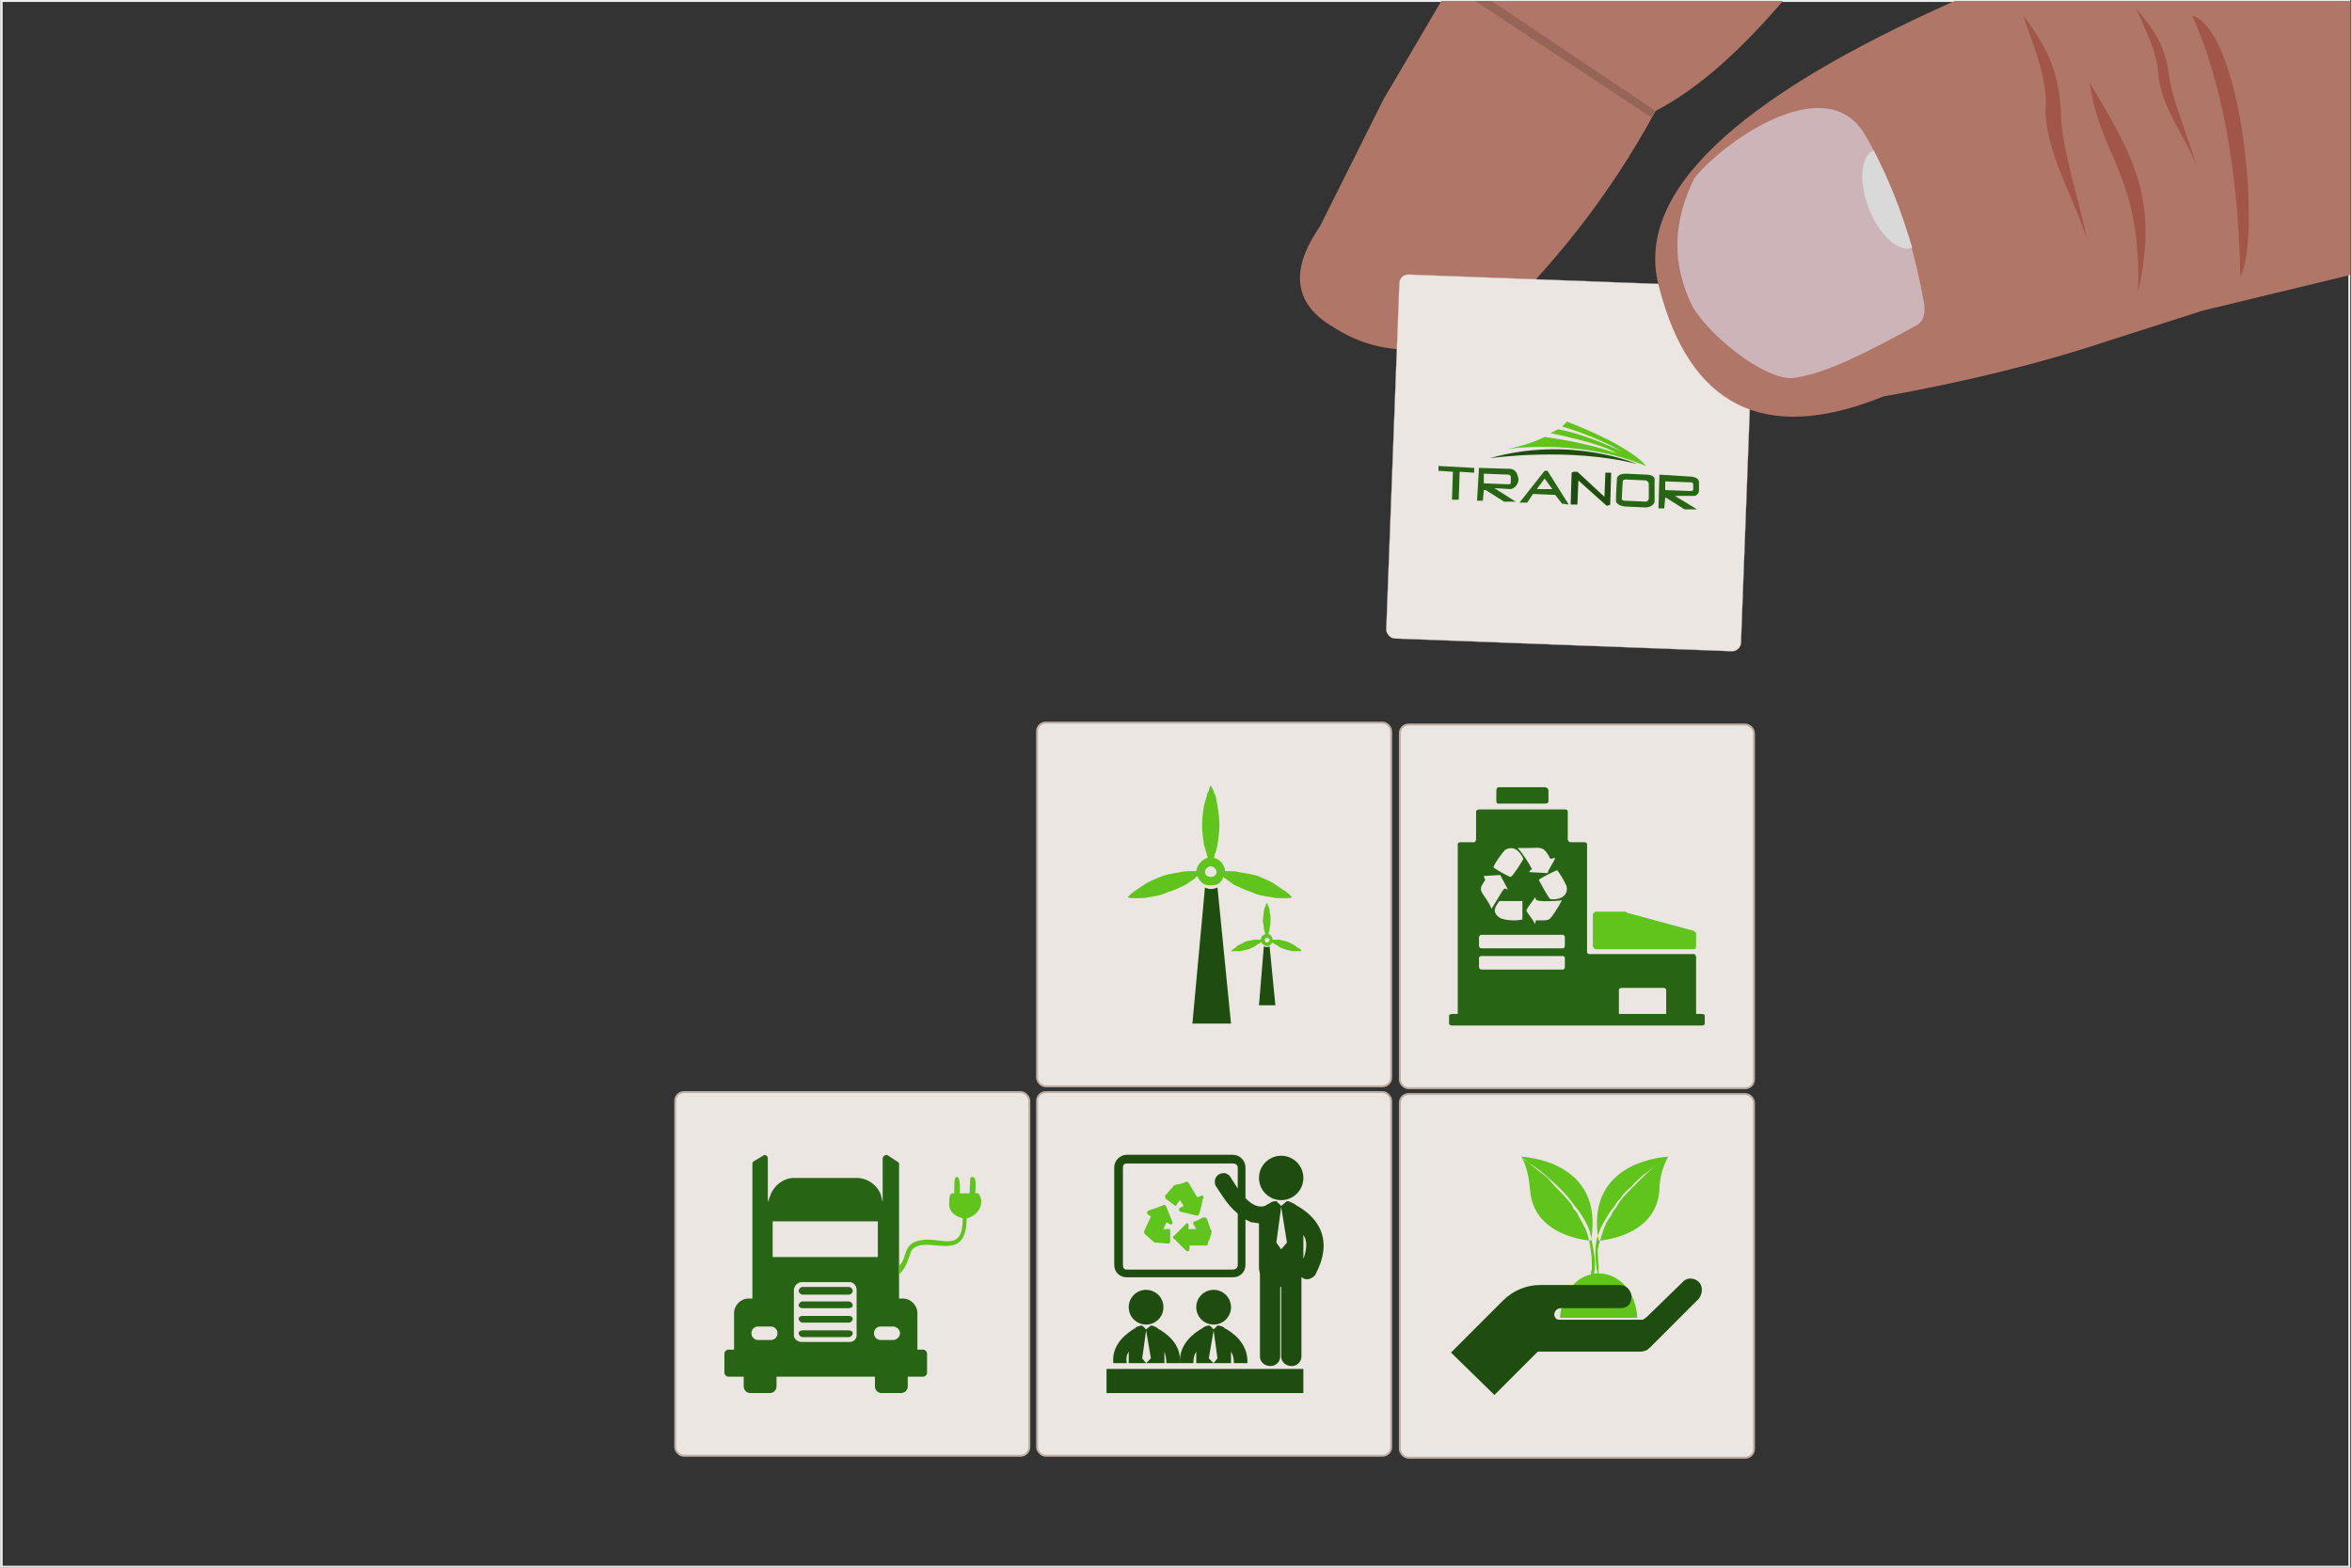 <?xml version="1.0" encoding="UTF-8"?>
<!DOCTYPE svg PUBLIC "-//W3C//DTD SVG 1.0//EN" "http://www.w3.org/TR/2001/REC-SVG-20010904/DTD/svg10.dtd">
<!-- Creator: CorelDRAW 2018 (64 Bit) -->
<svg xmlns="http://www.w3.org/2000/svg" xml:space="preserve" width="30px" height="20px" version="1.0" style="shape-rendering:geometricPrecision; text-rendering:geometricPrecision; image-rendering:optimizeQuality; fill-rule:evenodd; clip-rule:evenodd"
viewBox="0 0 24.36 16.25"
 xmlns:xlink="http://www.w3.org/1999/xlink">
 <rect x="0" y="0" width="24.36" height="16.25" fill="#333333" stroke="none"/>
 <defs>
  <style type="text/css">
   <![CDATA[
    .str0 {stroke:#EDEDEE;stroke-width:0.02;stroke-miterlimit:22.926}
    .str1 {stroke:#BDADA2;stroke-width:0.02;stroke-miterlimit:22.926}
    .fil0 {fill:none}
    .fil9 {fill:#D9D9D9}
    .fil4 {fill:#1E4D0F}
    .fil2 {fill:#276514}
    .fil3 {fill:#60C41D}
    .fil6 {fill:#966558}
    .fil8 {fill:#A25649}
    .fil5 {fill:#B07668}
    .fil7 {fill:#CDB4B8}
    .fil1 {fill:#EBE6E2}
   ]]>
  </style>
 </defs>
 <g id="Capa_x0020_1">
  <rect id="area" class="fil0 str0" x="0.01" y="0.01" width="24.33" height="16.23"/>
  <g id="eco_truck">
   <rect class="fil1 str1" x="6.99" y="11.32" width="3.67" height="3.77" rx="0.09" ry="0.09"/>
   <g>
    <path class="fil2" d="M9.31 13.2l0 -1.13c0,-0.01 0,-0.02 -0.02,-0.03l-0.09 -0.06c-0.02,-0.02 -0.06,0 -0.06,0.03l0 0.45 -0.02 -0.08c-0.04,-0.1 -0.14,-0.17 -0.25,-0.17l-0.65 0c-0.1,0 -0.2,0.07 -0.24,0.17l-0.03 0.08 0 -0.45c0,-0.03 -0.03,-0.05 -0.05,-0.03l-0.1 0.06c-0.01,0.01 -0.01,0.02 -0.01,0.03l0 1.39 -0.04 0c-0.08,0 -0.15,0.07 -0.15,0.15l0 0.38 -0.06 0c-0.02,0 -0.04,0.02 -0.04,0.04l0 0.2c0,0.02 0.02,0.04 0.04,0.04l0.16 0 0 0.1c0,0.04 0.03,0.07 0.07,0.07l0.2 0c0.04,0 0.07,-0.03 0.07,-0.07l0 -0.1 1.02 0 0 0.1c0,0.04 0.03,0.07 0.07,0.07l0.2 0c0.04,0 0.07,-0.03 0.07,-0.07l0 -0.1 0.16 0c0.02,0 0.04,-0.02 0.04,-0.04l0 -0.2c0,-0.02 -0.02,-0.04 -0.04,-0.04l-0.06 0 0 0 0 -0.38c0,-0.08 -0.07,-0.15 -0.15,-0.15l-0.04 0 0 -0.26zm-1.31 -0.54l1.09 0 0 0.37 -1.09 0 0 -0.37zm-0.02 1.23l-0.13 0c-0.04,0 -0.07,-0.03 -0.07,-0.07l0 0c0,-0.04 0.03,-0.07 0.07,-0.07l0.13 0c0.04,0 0.07,0.03 0.07,0.07l0 0c0,0.04 -0.03,0.07 -0.07,0.07zm0.82 0.02l-0.5 0c-0.04,0 -0.08,-0.03 -0.08,-0.07l0 -0.47c0,-0.04 0.04,-0.08 0.08,-0.08l0.5 0c0.04,0 0.07,0.04 0.07,0.08l0 0.47c0,0.04 -0.03,0.07 -0.07,0.07zm0.45 -0.02l-0.13 0c-0.04,0 -0.07,-0.03 -0.07,-0.07l0 0c0,-0.04 0.03,-0.07 0.07,-0.07l0.13 0c0.03,0 0.07,0.03 0.07,0.07l0 0c0,0.04 -0.04,0.07 -0.07,0.07zm-0.46 -0.33l-0.48 0c-0.02,0 -0.04,-0.01 -0.04,-0.03l0 0c0,-0.02 0.02,-0.04 0.04,-0.04l0.48 0c0.02,0 0.04,0.02 0.04,0.04l0 0c0,0.02 -0.02,0.03 -0.04,0.03zm0 -0.14l-0.48 0c-0.02,0 -0.04,-0.02 -0.04,-0.04l0 0c0,-0.02 0.02,-0.04 0.04,-0.04l0.48 0c0.02,0 0.04,0.02 0.04,0.04l0 0c0,0.02 -0.02,0.04 -0.04,0.04zm0 0.44l-0.48 0c-0.02,0 -0.04,-0.02 -0.04,-0.04l0 0c0,-0.02 0.02,-0.03 0.04,-0.03l0.48 0c0.02,0 0.04,0.01 0.04,0.03l0 0c0,0.02 -0.02,0.04 -0.04,0.04zm0 -0.15l-0.48 0c-0.02,0 -0.04,-0.02 -0.04,-0.04l0 0c0,-0.02 0.02,-0.03 0.04,-0.03l0.48 0c0.02,0 0.04,0.01 0.04,0.03l0 0c0,0.02 -0.02,0.04 -0.04,0.04z"/>
    <path class="fil3" d="M9.97 12.63c0,0.34 -0.19,0.21 -0.39,0.22 -0.25,0.02 -0.17,0.18 -0.27,0.27l0 0.09c0.08,-0.07 0.1,-0.18 0.13,-0.25 0.15,-0.18 0.57,0.17 0.57,-0.33 0.12,-0.03 0.19,-0.15 0.13,-0.25 -0.02,-0.02 -0.02,-0.01 -0.04,-0.01 0,-0.05 0.02,-0.17 -0.03,-0.17 -0.03,0 -0.02,0.02 -0.03,0.17l-0.1 0c0,-0.03 0.01,-0.17 -0.03,-0.17 -0.04,0 -0.02,0.1 -0.03,0.17 -0.02,0 -0.05,-0.01 -0.05,0.08 -0.01,0.11 0.05,0.15 0.14,0.18z"/>
   </g>
  </g>
  <g id="eco_class">
   <rect class="fil1 str1" x="10.74" y="11.32" width="3.67" height="3.77" rx="0.09" ry="0.09"/>
   <g>
    <path class="fil3" d="M12.5 12.63c0,0 -0.01,-0.01 -0.02,-0.01 -0.01,0 -0.01,0 -0.02,0l-0.08 0.04c-0.01,0 -0.02,0 -0.02,0.01 0,0.01 0,0.02 0,0.02l0.03 0.05 -0.08 0 0 -0.04c0,-0.02 -0.01,-0.02 -0.01,-0.02 -0.01,0 -0.02,0 -0.02,0.01l-0.12 0.12c0,0 -0.01,0 -0.01,0.01 0,0.01 0,0.02 0.01,0.02 0.01,0.01 0.12,0.12 0.12,0.12 0,0 0.01,0.01 0.02,0.01 0,0 0.02,0 0.02,-0.03l0 -0.03 0.17 0c0.01,0 0.01,0 0.01,0 0.01,-0.01 0.01,-0.01 0.01,-0.02 0,-0.01 0.01,-0.03 0.02,-0.05 0.01,-0.04 0.02,-0.06 0.02,-0.07l0 0 0 0c0,0 0,-0.01 0,-0.01 0,0 0,-0.01 -0.01,-0.01l-0.04 -0.12z"/>
    <path class="fil3" d="M12.08 12.43l0.08 0.06c0,0 0.01,0.01 0.01,0.01 0.01,0 0.02,-0.01 0.02,-0.02l0.03 -0.04 0.04 0.06 -0.04 0.02c-0.01,0.01 -0.01,0.02 -0.01,0.02 0,0.01 0.01,0.02 0.02,0.02l0.16 0.04c0,0 0,0 0.01,0 0.01,0 0.02,-0.01 0.02,-0.02 0.01,-0.01 0.04,-0.16 0.04,-0.16 0.01,0 0.01,-0.01 0,-0.02 0,-0.01 -0.02,-0.01 -0.03,0l-0.03 0.01 -0.09 -0.15c0,0 -0.01,-0.01 -0.01,-0.01 -0.01,0 -0.01,0 -0.02,0 0,0.01 -0.03,0.01 -0.05,0.02 -0.05,0.01 -0.06,0.01 -0.07,0.02 -0.01,0 -0.01,0 -0.01,0.01l-0.08 0.09c0,0 -0.01,0.01 0,0.02 0,0.01 0,0.02 0.01,0.02zm0.32 0.14l0 0.02 0 -0.02c0,0 0,0 0,0z"/>
    <path class="fil3" d="M12.08 12.51c0,-0.01 -0.01,-0.02 -0.03,-0.02 -0.01,0.01 -0.16,0.06 -0.16,0.06 0,0 -0.01,0.01 -0.01,0.02 0,0.01 0,0.01 0.01,0.02l0.03 0.02 -0.07 0.15c0,0.01 0,0.01 0,0.02 0,0 0,0.01 0.01,0.01 0,0.01 0.02,0.02 0.04,0.04 0.03,0.03 0.05,0.04 0.06,0.05 0,0 0.01,0 0.01,0 0,0 0,0 0,0l0.12 0.01 0.01 0c0,0 0.01,0 0.02,-0.01 0,0 0,-0.01 0,-0.02l0 -0.09c0,-0.01 0,-0.02 0,-0.03 -0.01,0 -0.01,0 -0.02,0l-0.05 0 0.03 -0.07 0.04 0.02c0,0 0,0 0.01,0 0,0 0.01,0 0.01,0 0.01,-0.01 0,-0.02 0,-0.03l-0.06 -0.15zm0.02 0.35l0 0.01 0 -0.01c0,0 0,0 0,0z"/>
    <path class="fil4" d="M13.42 12.49c-0.01,-0.01 -0.01,-0.01 -0.01,-0.01 -0.03,-0.01 -0.05,-0.03 -0.08,-0.03l-0.06 0.05 -0.05 -0.05c0,0 0,0 0,0 -0.03,0 -0.06,0.01 -0.08,0.03 -0.01,0 -0.01,0 -0.02,0.01 -0.03,0.02 -0.07,0.02 -0.1,0.01 -0.04,-0.01 -0.08,-0.04 -0.12,-0.08l0 -0.32c0,-0.07 -0.06,-0.13 -0.13,-0.13l-1.1 0c-0.07,0 -0.13,0.06 -0.13,0.13l0 1.01c0,0.08 0.06,0.13 0.13,0.13l1.1 0c0.07,0 0.13,-0.05 0.13,-0.13l0 -0.47c0.02,0.01 0.04,0.02 0.06,0.03 0.03,0 0.06,0.01 0.08,0.01l0 0.46c0,0.03 0.01,0.05 0.01,0.07 0,0 0,0.01 0,0.01l0 0.84c0,0.06 0.05,0.1 0.11,0.1 0.05,0 0.1,-0.04 0.1,-0.1l0 -0.72c0,0 0.01,0 0.01,0 0,0 0,0 0,0l0 0.72c0,0.06 0.05,0.1 0.11,0.1 0,0 0,0 0,0 0.05,0 0.1,-0.04 0.1,-0.1l0 -0.82c0.01,0 0.01,0.01 0.02,0.01 0.01,0.01 0.03,0.01 0.04,0.01 0.03,0 0.06,-0.02 0.08,-0.04 0.25,-0.46 -0.09,-0.67 -0.2,-0.73zm-0.6 0.62c0,0.03 -0.02,0.05 -0.05,0.05l-1.1 0c-0.03,0 -0.04,-0.02 -0.04,-0.05l0 -1.01c0,-0.02 0.01,-0.04 0.04,-0.04l1.1 0c0.03,0 0.05,0.02 0.05,0.04l0 0.22c-0.03,-0.05 -0.06,-0.09 -0.07,-0.11 -0.01,-0.02 -0.02,-0.03 -0.04,-0.04l-0.02 -0.01c-0.02,0 -0.04,0 -0.06,0.01 -0.04,0.02 -0.06,0.07 -0.04,0.12 0.01,0.01 0.03,0.05 0.06,0.09l0.02 0.03c0.04,0.06 0.09,0.12 0.15,0.17l0 0.53zm0.45 -0.16l0 0 -0.05 -0.07 0.05 -0.37 0 0 0.06 0.37 -0.06 0.07zm0.23 0.1l0 -0.25c0.04,0.06 0.04,0.14 0,0.25z"/>
    <circle class="fil4" cx="13.27" cy="12.21" r="0.23"/>
    <circle class="fil4" cx="11.87" cy="13.55" r="0.18"/>
    <path class="fil4" d="M11.53 14.13l0.14 0c-0.01,-0.05 0,-0.09 0.02,-0.12l0 0.12 0.18 0 -0.04 -0.05 0.04 -0.29 0 0 0.05 0.29 -0.05 0.05 0.19 0 0 -0.12c0.01,0.03 0.02,0.07 0.02,0.12l0.14 0c0.02,-0.21 -0.16,-0.32 -0.23,-0.36 0,0 0,0 -0.01,-0.01 -0.02,-0.01 -0.04,-0.02 -0.06,-0.02l-0.05 0.04 -0.04 -0.04c0,0 0,0 0,0 -0.02,0 -0.05,0.01 -0.07,0.02 0,0.01 0,0.01 -0.01,0.01 -0.06,0.04 -0.24,0.15 -0.22,0.36z"/>
    <circle class="fil4" cx="12.57" cy="13.55" r="0.18"/>
    <path class="fil4" d="M12.22 14.13l0.14 0c0,-0.05 0.01,-0.09 0.03,-0.12l0 0.12 0.18 0 -0.05 -0.05 0.05 -0.29 0 0 0.04 0.29 -0.04 0.05 0.18 0 0 -0.12c0.02,0.03 0.03,0.07 0.03,0.12l0.14 0c0.01,-0.21 -0.16,-0.32 -0.23,-0.36 -0.01,0 -0.01,0 -0.01,-0.01 -0.02,-0.01 -0.04,-0.02 -0.07,-0.02l-0.04 0.04 -0.04 -0.04c0,0 -0.01,0 -0.01,0 -0.02,0 -0.04,0.01 -0.06,0.02 0,0.01 -0.01,0.01 -0.01,0.01 -0.07,0.04 -0.24,0.15 -0.23,0.36z"/>
    <rect class="fil4" x="11.46" y="14.19" width="2.04" height="0.25"/>
   </g>
  </g>
  <g id="eco_plant">
   <rect class="fil1 str1" x="14.5" y="11.34" width="3.67" height="3.77" rx="0.09" ry="0.09"/>
   <g>
    <path class="fil3" d="M17.28 11.99l-0.01 0.02c-0.05,0.1 -0.08,0.21 -0.08,0.33 -0.04,0.49 -0.63,0.52 -0.63,0.52 -0.15,-0.84 0.72,-0.87 0.72,-0.87zm-0.32 1.67c-0.01,-0.26 -0.18,-0.46 -0.4,-0.46 0,-0.07 -0.01,-0.2 -0.01,-0.24 0.01,-0.06 0.03,-0.12 0.05,-0.18 0.02,-0.07 0.05,-0.13 0.09,-0.18 0.01,-0.03 0.03,-0.06 0.05,-0.08 0.01,-0.02 0.03,-0.05 0.05,-0.08 0.04,-0.05 0.08,-0.09 0.12,-0.13 0.04,-0.04 0.08,-0.08 0.11,-0.11 0.07,-0.07 0.14,-0.12 0.18,-0.15 0.05,-0.04 0.08,-0.05 0.08,-0.05 0,0 -0.03,0.01 -0.08,0.05 -0.04,0.03 -0.11,0.08 -0.19,0.14 -0.03,0.03 -0.08,0.07 -0.11,0.11 -0.05,0.04 -0.09,0.08 -0.12,0.13 -0.03,0.02 -0.04,0.05 -0.06,0.08 -0.02,0.02 -0.04,0.05 -0.06,0.08 -0.03,0.05 -0.07,0.11 -0.09,0.17 -0.07,0.15 -0.04,0.35 -0.02,0.44 -0.01,0 -0.02,0 -0.04,0 0.04,-0.11 -0.03,-0.36 -0.04,-0.43 -0.02,-0.07 -0.06,-0.13 -0.09,-0.18 -0.02,-0.03 -0.04,-0.06 -0.06,-0.08 -0.02,-0.03 -0.04,-0.05 -0.06,-0.08 -0.04,-0.05 -0.08,-0.09 -0.12,-0.13 -0.04,-0.04 -0.08,-0.07 -0.12,-0.11 -0.07,-0.06 -0.14,-0.11 -0.19,-0.14 -0.05,-0.04 -0.07,-0.05 -0.07,-0.05 0,0 0.02,0.02 0.07,0.05 0.05,0.04 0.11,0.09 0.19,0.15 0.04,0.04 0.07,0.08 0.11,0.12 0.04,0.04 0.08,0.08 0.12,0.13 0.02,0.02 0.04,0.05 0.05,0.08 0.02,0.02 0.04,0.04 0.05,0.07 0.03,0.06 0.07,0.12 0.09,0.18 0.02,0.06 0.03,0.12 0.04,0.19 0.01,0.06 0.01,0.12 0.01,0.18 0,0.02 -0.01,0.03 -0.01,0.05 0,0 0,0 0,0.01 -0.18,0.04 -0.31,0.23 -0.32,0.45l0.8 0zm-1.2 -1.67l0.01 0.02c0.05,0.1 0.07,0.21 0.08,0.33 0.04,0.49 0.63,0.52 0.63,0.52 0.15,-0.84 -0.72,-0.87 -0.72,-0.87z"/>
    <path class="fil4" d="M17.63 13.37c0,0.03 -0.01,0.06 -0.03,0.09l-0.2 0.2 -0.31 0.31 0 0c-0.01,0.01 -0.02,0.01 -0.02,0.02 -0.02,0.01 -0.05,0.02 -0.07,0.02l-1.07 0 -0.45 0.45 -0.45 -0.44 0.54 -0.54c0.1,-0.1 0.24,-0.16 0.38,-0.16l0.83 0c0.07,0 0.12,0.06 0.12,0.12 0,0.04 -0.01,0.07 -0.03,0.09 -0.02,0.02 -0.05,0.03 -0.09,0.03l-0.21 0 -0.4 0c-0.04,0 -0.07,0.03 -0.07,0.07 0,0.01 0.01,0.03 0.02,0.04 0.01,0.01 0.03,0.01 0.04,0.01l0.86 0 0.04 -0.03 0.37 -0.36c0.04,-0.05 0.12,-0.05 0.17,0 0.02,0.02 0.03,0.05 0.03,0.08z"/>
   </g>
  </g>
  <g id="eco_build">
   <rect class="fil1 str1" x="14.5" y="7.51" width="3.67" height="3.77" rx="0.09" ry="0.09"/>
   <g>
    <path class="fil3" d="M17.55 9.84c0.01,0 0.02,-0.02 0.02,-0.03l0 -0.13c0,-0.01 -0.01,-0.02 -0.02,-0.03l-0.7 -0.19c0,0 0,-0.01 -0.01,-0.01l-0.31 0c-0.01,0 -0.03,0.02 -0.03,0.03l0 0.33c0,0.01 0.02,0.03 0.03,0.03l1.02 0z"/>
    <path class="fil2" d="M16.01 8.33c0.01,0 0.03,-0.01 0.03,-0.02l0 -0.12c0,-0.01 -0.02,-0.03 -0.03,-0.03l-0.49 0c-0.01,0 -0.02,0.02 -0.02,0.03l0 0.12c0,0.01 0.01,0.02 0.02,0.02l0.49 0z"/>
    <path class="fil2" d="M17.66 10.61l0 -0.08c0,-0.01 -0.01,-0.02 -0.03,-0.02l-0.06 0 0 -0.59c0,-0.01 -0.01,-0.03 -0.02,-0.03l-1.08 0c-0.02,0 -0.03,-0.01 -0.03,-0.02l0 -1.12c0,-0.01 -0.01,-0.02 -0.03,-0.02l-0.14 0c-0.02,0 -0.03,-0.02 -0.03,-0.03l0 -0.29c0,-0.01 -0.01,-0.02 -0.03,-0.02l-0.89 0c-0.01,0 -0.03,0.01 -0.03,0.02l0 0.29c0,0.01 -0.01,0.03 -0.02,0.03l-0.14 0c-0.02,0 -0.03,0.01 -0.03,0.02l0 1.14 0 0.45 0 0.17 -0.06 0c-0.02,0 -0.03,0.01 -0.03,0.02l0 0.08c0,0.01 0.01,0.02 0.03,0.02l2.59 0c0.02,0 0.03,-0.01 0.03,-0.02zm-1.45 -0.59c0,0.02 -0.01,0.03 -0.02,0.03l-0.84 0c-0.02,0 -0.03,-0.01 -0.03,-0.03l0 -0.09c0,-0.01 0.01,-0.02 0.03,-0.02l0.84 0c0.01,0 0.02,0.01 0.02,0.02l0 0.09zm0 -0.22c0,0.02 -0.01,0.03 -0.02,0.03l-0.84 0c-0.02,0 -0.03,-0.01 -0.03,-0.03l0 -0.08c0,-0.02 0.01,-0.03 0.03,-0.03l0.84 0c0.01,0 0.02,0.01 0.02,0.03l0 0.08zm1.05 0.71l-0.49 0 0 -0.25c0,-0.01 0.01,-0.02 0.03,-0.02l0.43 0c0.02,0 0.03,0.01 0.03,0.02l0 0.25zm-1.39 -1.5c-0.02,0.01 -0.02,0.01 -0.03,0.03l0.19 0.01c0.02,-0.06 0.06,-0.1 0.08,-0.16 -0.07,0.02 -0.04,0.02 -0.08,-0.04 -0.05,-0.08 -0.09,-0.06 -0.21,-0.06l-0.1 0c0.05,0.05 0.12,0.16 0.15,0.22zm-0.06 0.43c0.03,0.05 0.07,0.09 0.09,0.14l0.01 -0.04c0.15,0 0.13,0.01 0.2,-0.09 0.02,-0.03 0.05,-0.08 0.07,-0.12 -0.02,0.01 -0.24,0.02 -0.26,0 -0.01,0 -0.01,0 -0.01,-0.01l-0.01 -0.02c-0.02,0.04 -0.07,0.09 -0.09,0.14zm-0.34 -0.45c0.02,0.02 0.16,0.1 0.18,0.1 0.02,-0.01 0.12,-0.16 0.13,-0.19 -0.04,-0.08 -0.1,-0.14 -0.19,-0.09 -0.03,0.03 -0.11,0.14 -0.12,0.18zm0.47 0.13c0.01,0.02 0.1,0.19 0.12,0.2 0.08,0.01 0.18,-0.02 0.17,-0.12 0,-0.03 -0.08,-0.16 -0.1,-0.18 -0.03,0.01 -0.17,0.08 -0.19,0.1zm-0.49 0.3l0.11 -0.18c0.03,-0.04 0.02,-0.03 0.06,-0.02l-0.08 -0.15 -0.17 0.01c0.01,0.05 0.03,0.02 -0.01,0.08 -0.06,0.09 0.03,0.11 0.09,0.26zm0.32 0.11l0 -0.19 -0.13 0 -0.11 0c-0.04,0.06 -0.08,0.11 0,0.17 0.04,0.03 0.18,0.04 0.24,0.02z"/>
   </g>
  </g>
  <g id="eco_energy">
   <rect class="fil1 str1" x="10.74" y="7.49" width="3.67" height="3.77" rx="0.09" ry="0.09"/>
   <g>
    <g>
     <path class="fil3" d="M13.34 9.26c-0.01,-0.01 -0.02,-0.02 -0.04,-0.03 -0.03,-0.02 -0.06,-0.04 -0.09,-0.06 -0.05,-0.04 -0.12,-0.06 -0.18,-0.09 -0.07,-0.02 -0.13,-0.03 -0.2,-0.04 -0.03,-0.01 -0.07,-0.01 -0.11,-0.01 -0.01,0 -0.02,0 -0.03,0 -0.01,-0.07 -0.05,-0.12 -0.12,-0.14 0.01,-0.01 0.01,-0.02 0.01,-0.03 0.02,-0.04 0.02,-0.07 0.03,-0.1 0.01,-0.07 0.02,-0.14 0.02,-0.21 0,-0.07 -0.01,-0.13 -0.02,-0.2 -0.01,-0.04 -0.01,-0.07 -0.02,-0.1 -0.01,-0.02 -0.02,-0.04 -0.02,-0.05 -0.01,-0.02 -0.02,-0.04 -0.03,-0.06 -0.01,0.02 -0.02,0.04 -0.02,0.06 -0.01,0.01 -0.02,0.03 -0.02,0.05 -0.01,0.03 -0.02,0.06 -0.03,0.1 -0.01,0.07 -0.02,0.13 -0.02,0.2 0,0.07 0.01,0.14 0.02,0.21 0.01,0.03 0.02,0.06 0.03,0.1 0,0.01 0.01,0.02 0.01,0.03 -0.06,0.02 -0.11,0.07 -0.12,0.14 0,0 0,0 0,0 -0.01,0 -0.03,0 -0.05,0 -0.04,0 -0.07,0 -0.11,0.01 -0.06,0.01 -0.13,0.02 -0.19,0.04 -0.07,0.03 -0.13,0.05 -0.19,0.09 -0.03,0.02 -0.06,0.04 -0.09,0.06 -0.01,0.01 -0.03,0.02 -0.04,0.03 -0.01,0.01 -0.03,0.03 -0.04,0.04 0.02,0.01 0.04,0.01 0.06,0.01 0.01,0 0.03,0 0.05,0 0.04,0 0.07,0 0.11,-0.01 0.06,-0.01 0.13,-0.02 0.19,-0.05 0.07,-0.02 0.13,-0.05 0.19,-0.08 0.03,-0.02 0.06,-0.04 0.09,-0.06 0.01,-0.01 0.02,-0.02 0.03,-0.03 0.02,0.04 0.04,0.07 0.08,0.09 0.04,0.01 0.08,0.01 0.12,0 0.03,-0.01 0.06,-0.04 0.07,-0.08 0.01,0.01 0.02,0.02 0.03,0.02 0.02,0.02 0.05,0.04 0.08,0.06 0.06,0.03 0.13,0.06 0.19,0.08 0.06,0.03 0.13,0.04 0.2,0.05 0.03,0.01 0.07,0.01 0.1,0.01 0.02,0 0.04,0 0.06,0 0.02,0 0.04,0 0.05,-0.01 -0.01,-0.01 -0.02,-0.03 -0.04,-0.04zm-0.8 -0.17c-0.03,0 -0.06,-0.02 -0.06,-0.05 0,-0.03 0.03,-0.06 0.06,-0.06 0.03,0 0.06,0.03 0.06,0.06 0,0.03 -0.03,0.05 -0.06,0.05z"/>
     <path class="fil4" d="M12.35 10.61l0.13 -1.41c0.04,0.02 0.08,0.02 0.13,0l0.14 1.41 -0.4 0z"/>
    </g>
    <g>
     <path class="fil3" d="M13.47 9.84c-0.01,-0.01 -0.01,-0.01 -0.02,-0.01 -0.01,-0.01 -0.03,-0.02 -0.04,-0.03 -0.02,-0.01 -0.05,-0.03 -0.08,-0.04 -0.03,-0.01 -0.05,-0.01 -0.08,-0.02 -0.02,0 -0.03,0 -0.05,0 0,0 -0.01,0 -0.02,0 0,-0.03 -0.02,-0.05 -0.04,-0.06 0,0 0,-0.01 0,-0.01 0.01,-0.02 0.01,-0.03 0.01,-0.05 0.01,-0.03 0.01,-0.06 0.01,-0.08 0,-0.03 0,-0.06 -0.01,-0.09 0,-0.02 0,-0.03 -0.01,-0.05 0,0 0,-0.01 -0.01,-0.02 0,-0.01 0,-0.01 -0.01,-0.02 0,0.01 -0.01,0.01 -0.01,0.02 0,0.01 0,0.02 -0.01,0.02 0,0.02 -0.01,0.03 -0.01,0.05 0,0.03 -0.01,0.06 -0.01,0.09 0,0.02 0.01,0.05 0.01,0.08 0,0.02 0.01,0.03 0.01,0.05 0,0 0.01,0.01 0.01,0.01 -0.03,0.01 -0.05,0.03 -0.05,0.06 0,0 0,0 0,0 -0.01,0 -0.02,0 -0.02,0 -0.02,0 -0.04,0 -0.05,0 -0.03,0.01 -0.06,0.01 -0.09,0.02 -0.02,0.01 -0.05,0.03 -0.08,0.04 -0.01,0.01 -0.02,0.02 -0.03,0.03 -0.01,0 -0.01,0 -0.02,0.01 -0.01,0.01 -0.01,0.01 -0.02,0.02 0.01,0 0.02,0 0.03,0 0,0 0.01,0 0.02,0 0.01,0 0.03,0 0.04,0 0.03,-0.01 0.06,-0.01 0.09,-0.02 0.03,-0.01 0.05,-0.02 0.08,-0.04 0.01,-0.01 0.03,-0.02 0.04,-0.02 0,-0.01 0.01,-0.01 0.01,-0.02 0.01,0.02 0.02,0.03 0.04,0.04 0.01,0.01 0.03,0.01 0.05,0 0.01,-0.01 0.02,-0.02 0.03,-0.03 0,0 0.01,0 0.01,0.01 0.01,0 0.02,0.01 0.04,0.02 0.02,0.02 0.05,0.03 0.08,0.04 0.02,0.01 0.05,0.01 0.08,0.02 0.02,0 0.03,0 0.05,0 0,0 0.01,0 0.02,0 0.01,0 0.02,0 0.02,0 0,-0.01 -0.01,-0.01 -0.01,-0.02zm-0.35 -0.07c-0.01,0 -0.02,-0.01 -0.02,-0.03 0,-0.01 0.01,-0.02 0.02,-0.02 0.02,0 0.03,0.01 0.03,0.02 0,0.02 -0.01,0.03 -0.03,0.03z"/>
     <path class="fil4" d="M13.04 10.42l0.05 -0.61c0.02,0.01 0.04,0.01 0.06,0l0.06 0.61 -0.17 0z"/>
    </g>
   </g>
  </g>
  <g id="hand">
   <g id="finger_back">
    <path class="fil5" d="M18.47 0.01c-0.43,0.5 -0.86,0.9 -1.32,1.14 -0.47,0.87 -1.07,1.63 -1.79,2.3 -0.57,0.24 -1.09,0.24 -1.55,-0.06 -0.4,-0.23 -0.46,-0.58 -0.14,-1.04l0.66 -1.32 0.6 -1.02 3.54 0z"/>
    <path class="fil6" d="M17.11 1.22l0.04 -0.07 -1.7 -1.14 -0.17 0 1.83 1.21z"/>
   </g>
   <g id="eco_tranor">
    <rect class="fil1 str1" transform="matrix(0.159 0.006 -0.006 0.159 14.498 2.842)" width="23.12" height="23.73" rx="0.58" ry="0.58"/>
    <g>
     <path class="fil4" d="M15.43 4.75c0,0 0.82,-0.12 1.53,0.06 0,0 -0.69,-0.3 -1.53,-0.06z"/>
     <path class="fil3" d="M15.57 4.66c0,0 0.76,-0.13 1.48,0.17 0,0 -0.12,-0.19 -0.82,-0.46 0,0 -0.02,0.03 -0.05,0.05 0,0 0.35,0.1 0.62,0.26 0,0 -0.37,-0.18 -0.66,-0.23 0,0 -0.04,0.02 -0.08,0.04 0,0 0.52,0.1 0.69,0.21 -0.23,-0.08 -0.51,-0.14 -0.75,-0.17 0,0 -0.2,0.1 -0.43,0.13z"/>
     <path class="fil2" d="M15.12 4.89l0.15 0.01 0 -0.05 -0.37 -0.02 0 0.05 0.15 0.01 -0.01 0.29 0.07 0 0.01 -0.29z"/>
     <path class="fil4" d="M16.27 5.23l0.01 -0.33 0.02 -0.01 0.04 0 0.28 0.26 0.01 -0.25 0.06 0 -0.01 0.33 -0.02 0.01 -0.02 0 -0.29 -0.26 -0.01 0.25 -0.07 0z"/>
     <path class="fil2" d="M17.18 5.27l0.01 -0.35 0.32 0.02c0,0 0.09,0 0.09,0.06 0,0.06 0,0.09 0,0.09 0,0 -0.01,0.06 -0.07,0.05l-0.18 0 0.23 0.14 -0.13 0 -0.19 -0.12 -0.01 0 -0.01 0.11 -0.06 0zm0.33 -0.18c0.02,0 0.03,-0.01 0.03,-0.01l0 -0.06c0,-0.02 -0.02,-0.02 -0.02,-0.02l-0.27 -0.01 0 0.09 0.26 0.01z"/>
     <path class="fil2" d="M16.84 4.91l0.22 0.01c0,0 0.09,0 0.08,0.06l0 0.22c0,0 -0.01,0.06 -0.1,0.06l-0.21 -0.01c0,0 -0.1,-0.01 -0.09,-0.07 0,-0.06 0.01,-0.22 0.01,-0.22 0,0 0,-0.05 0.09,-0.05zm-0.03 0.08c0,0 -0.01,0.15 -0.01,0.18 0,0.02 0.03,0.02 0.03,0.02l0.22 0.01c0.02,0 0.03,-0.03 0.03,-0.03l0 -0.15c0,-0.03 -0.03,-0.04 -0.03,-0.04l-0.21 -0.01c-0.03,0 -0.03,0.02 -0.03,0.02z"/>
     <path class="fil2" d="M15.74 5.21l0.26 -0.33 0.03 0 0.22 0.35 -0.07 -0.01 -0.07 -0.09 -0.23 -0.01 -0.06 0.09 -0.08 0zm0.18 -0.14l0.16 0 -0.08 -0.11 -0.08 0.11z"/>
     <path class="fil2" d="M15.65 4.86c0.06,0.01 0.07,0.07 0.07,0.07 0,0 0.02,0.04 0,0.08 -0.02,0.05 -0.07,0.06 -0.07,0.06l-0.17 -0.01 0.22 0.14 -0.12 0 -0.19 -0.12 -0.02 0 -0.01 0.11 -0.06 0 0.02 -0.34 0.33 0.01zm-0.02 0.16c0.02,0 0.02,-0.02 0.02,-0.02 0,0 0,-0.04 0,-0.06 0,-0.01 -0.02,-0.02 -0.02,-0.02l-0.26 -0.01 0 0.1c0,0 0.24,0.01 0.26,0.01z"/>
    </g>
   </g>
   <g id="finger_top">
    <g>
     <path class="fil5" d="M20.25 0.01c-2.27,1.01 -3.34,2 -3.06,2.98 0.31,1.19 1.06,1.63 2.32,1.12 0.78,-0.14 1.56,-0.32 2.34,-0.58l0.97 -0.31 1.53 -0.37 0 -2.84 -4.1 0z"/>
     <path class="fil7" d="M19.31 1.38c0.31,0.52 0.5,1.1 0.61,1.7 0.04,0.16 0.01,0.26 -0.08,0.3 -0.49,0.27 -0.93,0.49 -1.22,0.53 -0.26,0.08 -0.86,-0.37 -1.08,-0.72 -0.23,-0.45 -0.21,-0.89 0.01,-1.34 0.29,-0.37 1.35,-1.13 1.76,-0.47z"/>
     <path class="fil8" d="M20.96 0.16c0.23,0.31 0.37,0.56 0.39,0.99 0,0.37 0.18,0.88 0.27,1.33 -0.14,-0.45 -0.41,-0.86 -0.43,-1.33 0.03,-0.33 -0.12,-0.66 -0.23,-0.99z"/>
     <path class="fil8" d="M22.15 3.03c0.04,-1.22 -0.4,-1.41 -0.5,-2.17 0.48,0.79 0.71,1.24 0.5,2.17z"/>
     <path class="fil8" d="M22.13 0.09c0.18,0.21 0.3,0.38 0.34,0.68 0.03,0.26 0.19,0.62 0.28,0.93 -0.13,-0.31 -0.35,-0.58 -0.39,-0.92 -0.01,-0.24 -0.13,-0.46 -0.23,-0.69z"/>
     <path class="fil8" d="M22.71 0.16c0.3,0.66 0.48,1.59 0.5,2.71 0.22,-0.42 0.02,-2.55 -0.5,-2.71z"/>
    </g>
    <path class="fil9" d="M19.41 1.56c0.17,0.33 0.3,0.67 0.4,1.01 -0.14,0.05 -0.34,-0.13 -0.45,-0.41 -0.11,-0.28 -0.08,-0.55 0.05,-0.6z"/>
   </g>
  </g>
 </g>
</svg>
